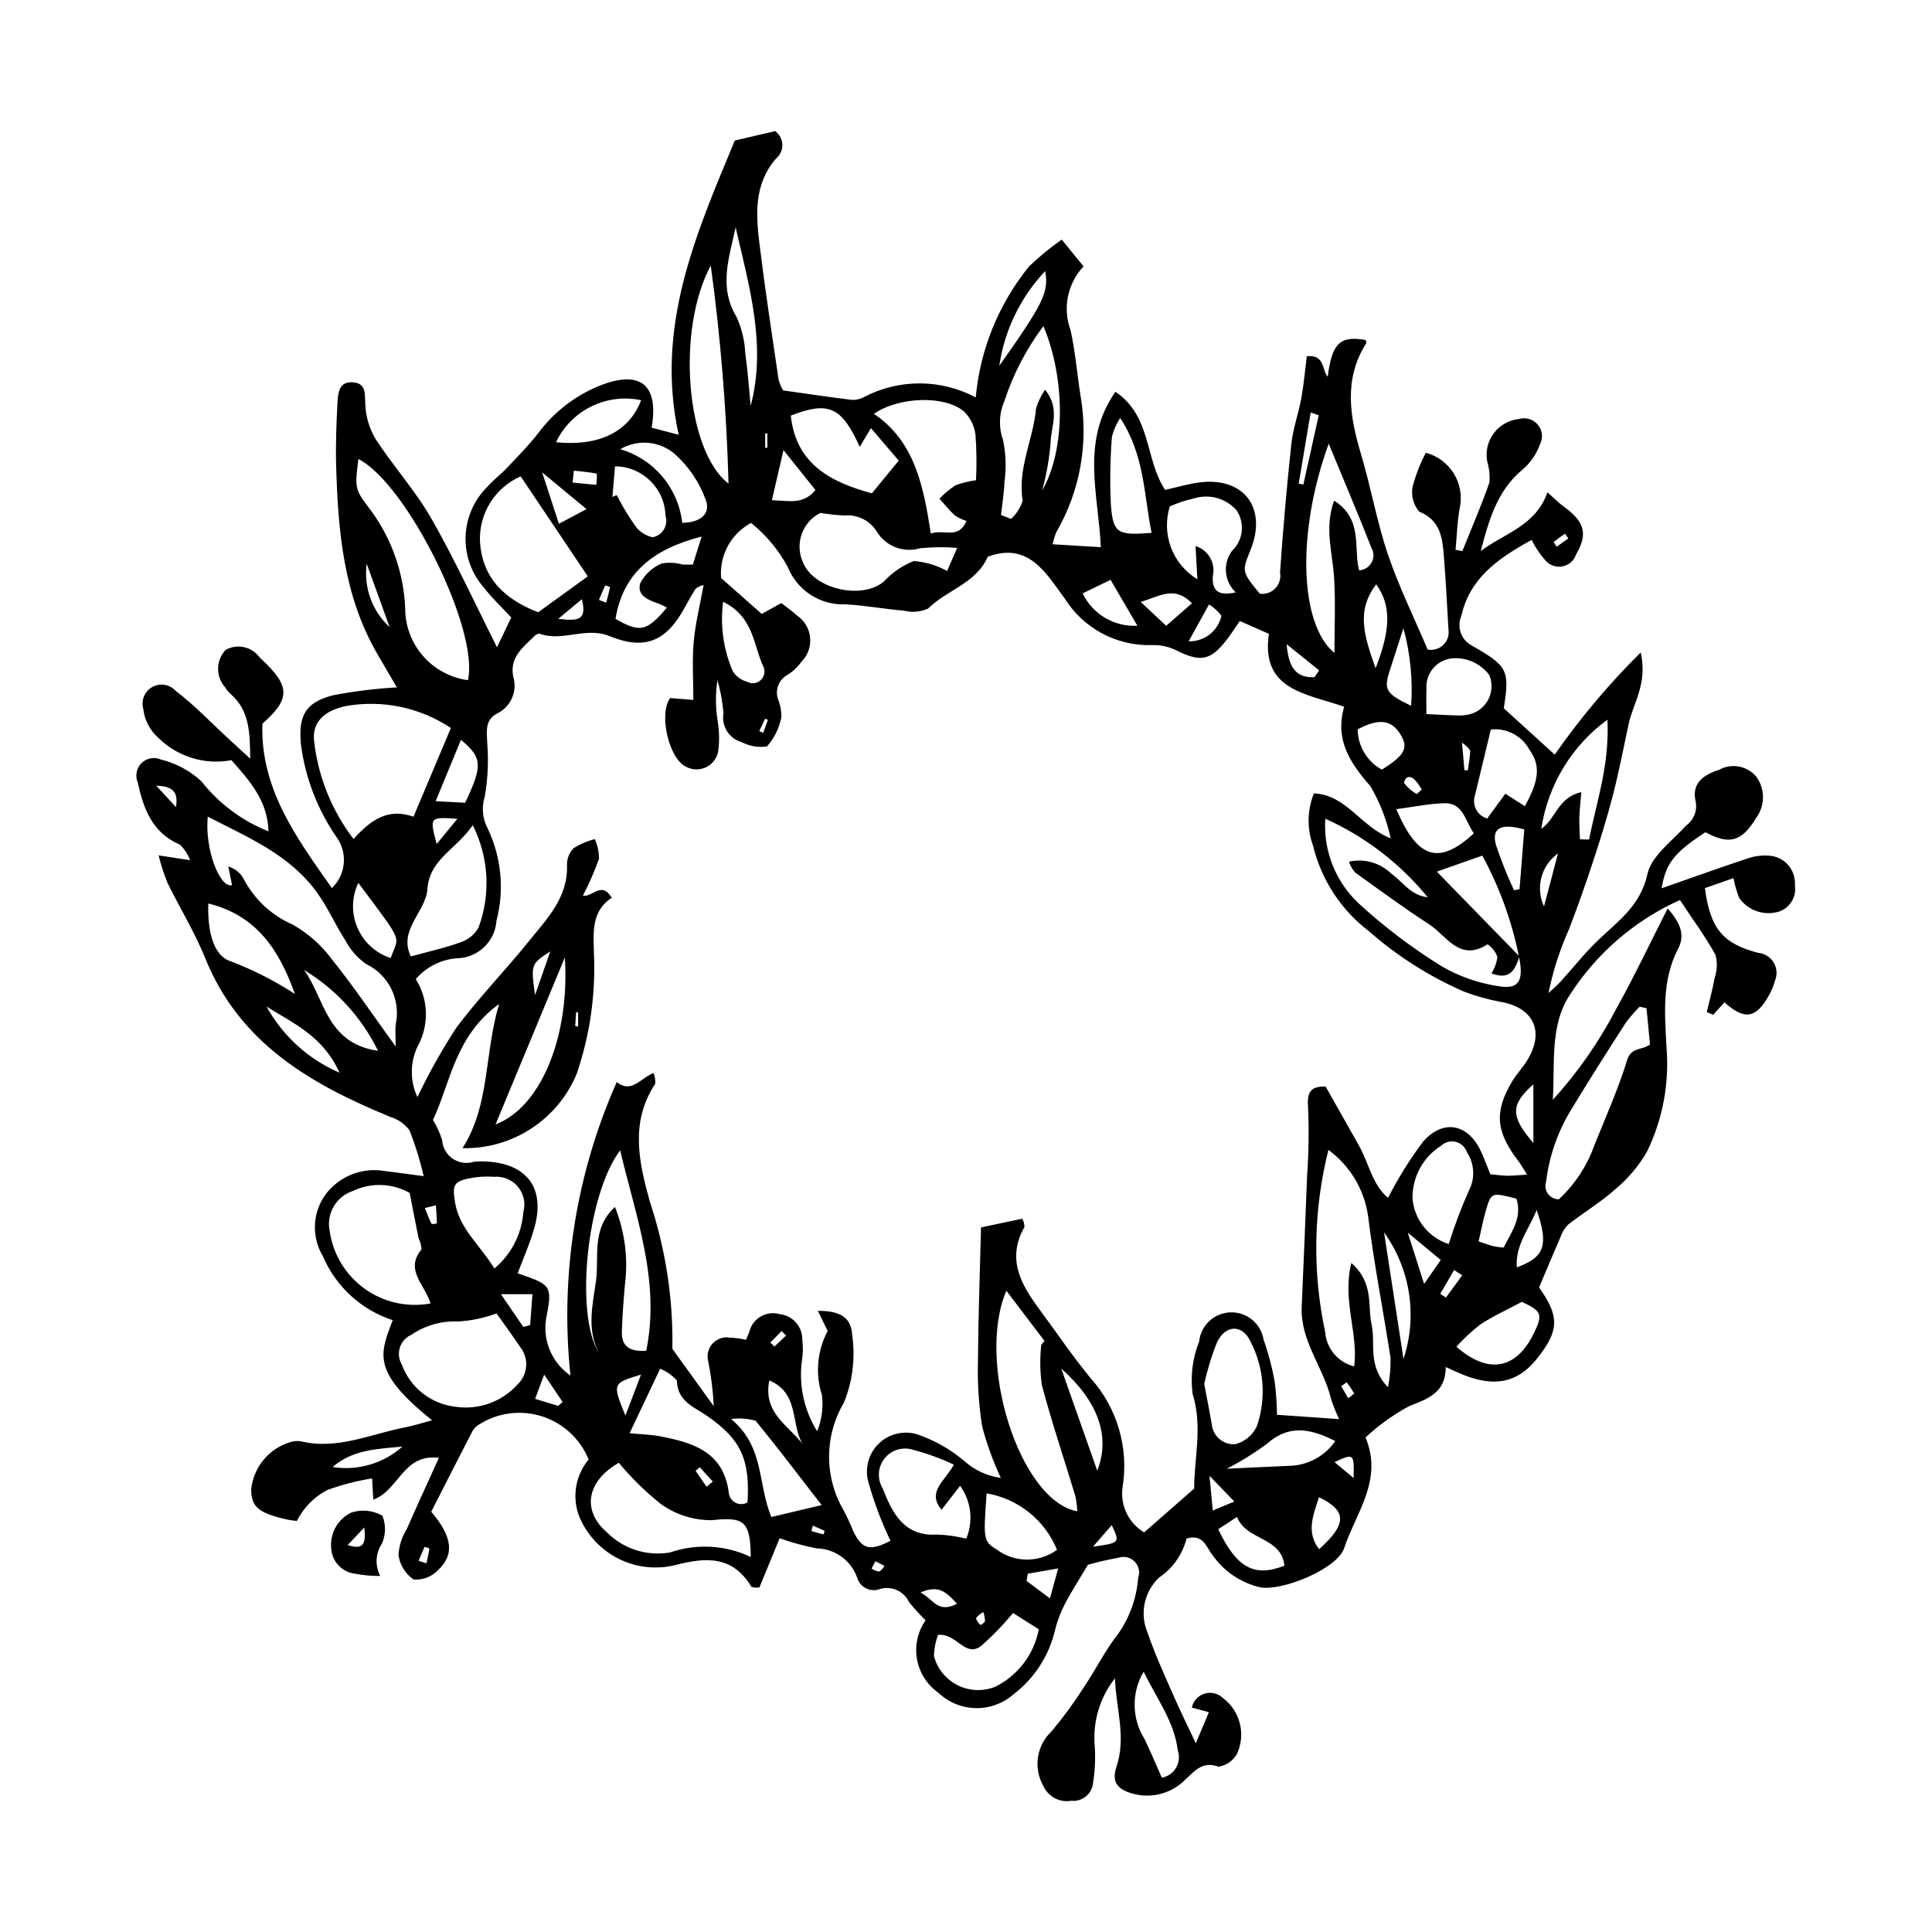 <?xml version="1.0" encoding="UTF-8"?>
<!-- The Best Svg Icon site in the world: iconSvg.co, Visit us! https://iconsvg.co -->
<svg fill="#000000" width="800px" height="800px" version="1.1" viewBox="144 144 512 512" xmlns="http://www.w3.org/2000/svg">
 <g>
  <path d="m258.28 544.62c5.766 6.781 6.164 11.48 1.676 15.613-1.672 1.691-4.012 2.547-6.379 2.34-2.172-1.52-3.617-3.871-3.988-6.496 0.168-2.461 0.941-4.844 2.246-6.938 2.644-6.051 5.418-12.039 8.473-18.793-9.508-1.234-10.656 8.75-17.375 11.059-0.121-2.121-0.211-3.625-0.324-5.609-4.062 0.637-8.055 1.672-11.914 3.094-3.461 1.816-6.266 4.676-8.016 8.176-0.812-0.113-1.633-0.168-2.43-0.344-7.766-1.723-9.719-3.375-9.672-8.137 0.32-2.906 1.504-5.648 3.398-7.875 1.895-2.223 4.41-3.828 7.227-4.609 0.809-0.219 1.656-0.273 2.484-0.152 9.68 2.359 18.473-1.906 27.59-3.668 2.398-0.461 4.738-1.23 7.231-1.891-16.254-13.035-13.758-17.637-10.445-26.543h0.004c-8.297-2.695-15.027-8.848-18.461-16.867-1.531-2.523-2.277-5.441-2.144-8.387 0.129-2.945 1.133-5.785 2.883-8.16 1.797-2.34 4.199-4.144 6.945-5.223 2.746-1.074 5.734-1.383 8.641-0.883 2.93 0.363 5.852 0.77 10.348 1.363v-0.004c-0.945-4.125-2.195-8.18-3.742-12.121-1.262-1.711-3.047-2.961-5.082-3.57-20.992-8.621-39.938-19.449-49.062-42.051-2.793-6.922-6.773-13.359-10.059-20.09v-0.004c-0.922-2.332-1.691-4.727-2.301-7.164 2.981 0.457 5.113 0.781 8.352 1.273-0.59-1.543-1.504-2.941-2.68-4.106-7.336-3.121-9.703-9.551-11.184-16.473-0.766-1.75-0.379-3.793 0.973-5.141 1.355-1.352 3.398-1.73 5.144-0.957 4 0.973 7.688 2.949 10.711 5.738 4.656 5.926 10.801 10.512 17.805 13.297-0.227-8.051-4.875-13.316-9.828-18.863h-0.004c-7.062 1.332-14.328-0.906-19.422-5.984-2.207-1.977-3.609-4.699-3.938-7.648-0.625-2.246 0.367-4.629 2.406-5.762 2.039-1.133 4.59-0.719 6.164 1.004 5.047 3.828 9.453 8.504 14.141 12.812 1.566 1.441 3.137 2.883 5.637 5.18-0.062-7.113-0.242-12.742-5.082-17.047-0.617-0.562-1.16-1.203-1.605-1.91-2.5-2.84-2.426-7.113 0.168-9.867 3.043-1.715 6.883-0.891 8.957 1.918 0.207 0.184 0.391 0.398 0.594 0.586 7.644 7.141 7.644 10.465 0.191 17.062-0.539 17.191 8.871 29.996 18.418 43.551 3.715-3.547 4.254-9.289 1.262-13.465-5.09-7.352-8.34-15.824-9.473-24.695-0.699-7.566 1.203-11.07 8.582-12.953 5.566-1.059 11.195-1.754 16.855-2.074-1.891-3.231-3.684-6.246-5.426-9.293-8.715-15.266-10.156-32.137-10.664-49.172-0.164-5.555 0.035-11.129 0.332-16.684 0.145-2.703 0.281-6.141 4.359-5.668 3.332 0.387 2.863 3.043 3.016 5.723l0.004 0.004c0.117 3.246 1.047 6.41 2.695 9.211 4.68 7.227 10.578 13.711 14.832 21.152 6.32 11.066 11.641 22.703 17.391 34.102l3.769-7.902c-2.457-2.664-5.109-5.121-7.273-7.953h-0.004c-3.258-3.711-4.984-8.523-4.828-13.461s2.184-9.629 5.676-13.125c1.641-1.871 3.68-3.394 5.391-5.207 2.812-2.977 5.715-5.902 8.211-9.137 4.352-5.844 10.293-10.312 17.109-12.875 10.152-3.715 14.84 0.352 12.922 11.461l7.168 1.879c-6.305-28.621 4.562-53.156 14.875-77.98 3.344-0.781 6.973-1.633 10.684-2.5 1.164 0.84 1.871 2.172 1.91 3.609 0.039 1.434-0.598 2.805-1.715 3.703-5.922 6.941-5.277 14.973-4.293 22.996 1.453 11.855 3.269 23.668 5.004 35.492h-0.004c0.273 1.02 0.676 2 1.195 2.918 6.238 0.879 12.227 1.777 18.238 2.512h-0.004c1.109 0.051 2.207-0.203 3.184-0.727 9.289-4.879 20.387-4.848 29.648 0.074 1.164-12.723 6.09-24.812 14.145-34.73 2.699-2.578 5.59-4.953 8.645-7.098 2.055 2.527 3.742 4.598 5.781 7.102-2.094 2.227-3.523 4.992-4.129 7.988-0.609 2.996-0.363 6.102 0.699 8.969 1.262 5.684 1.715 11.547 2.625 17.312 2.195 12.441-0.078 25.262-6.426 36.188-0.414 1.031-0.734 2.102-0.957 3.191 4.34 0.262 8.246 0.496 12.766 0.77-0.66-14.312-5.34-27.965 3.867-41.18 9.656 6.484 7.758 17.895 13.18 26.008 2.879-0.652 5.769-1.516 8.727-1.938 12.047-1.723 18.457 6.613 13.867 17.922-2.297 5.66-2.297 5.66 2.492 11.516l-0.004 0.004c1.523 0.211 3.059-0.324 4.121-1.438 1.062-1.117 1.523-2.672 1.242-4.184 0.781-11.367 1.781-22.715 2.992-34.051 0.441-4.106 1.91-8.09 2.652-12.176 0.668-3.691 0.988-7.445 1.449-11.098 4.856-0.438 3.957 3.613 5.543 5.453 1.121-8.871 3.266-10.949 10.02-9.746h0.004c0.141 0.238 0.219 0.508 0.223 0.785-6.106 9.594-4.418 19.453-1.402 29.547 2.621 8.77 4.188 17.875 7.121 26.527 2.894 8.539 6.922 16.695 10.512 25.168 1.492 0.297 3.039-0.156 4.137-1.207 1.102-1.055 1.617-2.578 1.387-4.082-0.398-6.602-0.711-13.211-1.25-19.801-0.387-4.723-0.988-9.203-6.496-11.445h-0.004c-1.555-1.816-2.207-4.238-1.766-6.594 0.836-3.121 2.012-6.144 3.508-9.012 6.43 1.695 10.387 8.141 8.992 14.641-0.668 3.633-0.758 7.375-1.105 11.07l1.793 0.352c2.434-6.051 5.039-12.039 7.176-18.191 0.16-1.879-0.039-3.769-0.586-5.574-0.488-2.629 0.145-5.348 1.754-7.484 1.605-2.141 4.039-3.504 6.703-3.766 1.809-0.523 3.758 0.07 4.965 1.52 1.203 1.449 1.438 3.473 0.59 5.156-0.938 2.594-2.523 4.906-4.609 6.707-6.844 5.637-8.961 13.516-11.117 21.609 6.25-4.695 14.566-6.648 17.684-15.559 1.797 1.59 2.898 2.746 4.172 3.664 5.715 4.117 6.598 7.332 3.406 12.816h0.004c-0.551 1.637-1.941 2.848-3.637 3.16-1.699 0.316-3.43-0.312-4.531-1.645-1.438-1.621-2.652-3.43-3.609-5.375-9.652 5.254-16.492 10.59-18.621 20.117h-0.004c-1.262 2.93-0.078 6.336 2.727 7.852 9.676 5.504 10.086 6.582 8.516 16.652 4.375 3.977 8.609 7.824 13.504 12.273 6.754-9.699 14.383-18.758 22.781-27.07 1.887 8.293-2.016 13.414-3.207 19.004-1.328 6.246-2.543 12.523-4.129 18.703-1.52 5.906-3.336 11.742-5.238 17.539-1.992 6.07-4.117 12.102-6.414 18.062v0.004c-2.441 5.422-4.266 11.098-5.445 16.926 1.059-0.984 2.188-1.906 3.16-2.969 3.371-3.695 6.465-7.672 10.078-11.109 5.34-5.078 11.164-9.102 12.984-17.457 1.047-4.797 6.519-8.707 10.227-12.812h0.004c2.039-1.453 3.035-3.969 2.543-6.426-1.191-4.918 2.316-7.141 6.219-8.379 3.305-1.824 7.441-1.051 9.867 1.848 2.363 3.277 2.336 7.707-0.074 10.953-3.812 6.258-7.051 7.172-13.422 3.754-8.281 5.406-10.492 8.195-11.609 14.852 7.606-2.66 15.082-5.344 22.617-7.856h0.004c1.809-0.645 3.731-0.918 5.652-0.801 1.984 0.062 3.856 0.93 5.184 2.406 1.332 1.473 2.004 3.426 1.859 5.406 0.52 3.168-1.414 6.223-4.5 7.109-3.844 1.035-7.922-0.422-10.238-3.656-0.68-1.715-1.191-3.492-1.527-5.305-2.805 0.984-5.266 1.848-7.574 2.656 1.398 10.758 4.777 14.711 14.094 17.145v-0.004c1.707 0.148 3.242 1.109 4.125 2.582 0.879 1.473 1 3.277 0.324 4.856-0.359 1.34-0.895 2.633-1.582 3.836-3.422 6.172-6.508 6.606-11.781 1.844-0.992 1.102-1.988 2.199-2.981 3.301l-1.715-0.711c0.711-3.008 1.555-5.992 2.09-9.031 0.672-1.965 0.754-4.082 0.242-6.094-2.633-4.816-5.934-9.266-9.445-14.57-11.93 5.363-22.047 14.07-29.125 25.07-5.414 8.086-3.949 18.246-4.562 27.875h0.004c6.641-7.297 12.305-15.43 16.852-24.188 4.672-8.383 8.781-17.082 13.578-26.512 3.609 3.981 4.574 7.219 2.777 10.668-4.363 8.375-3.527 17.277-3.074 26.152h-0.004c0.781 9.48-0.996 18.996-5.141 27.555-2.184 3.805-5.027 7.191-8.398 9.996-3.879 3.477-8.438 6.191-12.555 9.418-0.945 0.977-1.652 2.156-2.066 3.445-1.863 4.242-3.637 8.523-5.606 13.176 5.441 7.731 5.398 11.453-0.66 19.004-4.984 6.215-11.07 7.519-19.473 4.148-1.273-0.512-2.512-1.113-4.606-2.043 0.004 6.703-4.523 8.359-9.668 10.348-4.203 2.266-8.094 5.055-11.59 8.305 4.738 11.242-2.531 19.949-5.66 29.336-1.836 5.512-16.352 11.414-22.184 10.395h-0.004c-5.207-1.188-9.773-4.289-12.793-8.695-1.598-1.973-2.258-5.496-6.785-4.262-1.062 4.219-3.644 7.902-7.254 10.332-3.977 3.742-5.211 9.559-3.098 14.59 1.879 5.496 4.301 10.816 6.633 16.148 1.992 4.551 4.199 9.012 6.172 13.211 0.996-2.367 2.207-5.254 3.465-8.238-1.188-0.32-2.613-0.711-4.519-1.227l-0.004-0.004c0.371-1.738 1.648-3.148 3.348-3.68 1.695-0.535 3.551-0.109 4.848 1.109 4.637 3.445 6.199 9.684 3.738 14.91-1.039 1.793-2.836 3.016-4.887 3.328-4.195-1.543-6.227 1.105-8.641 3.293-3.551 3.703-8.82 5.203-13.789 3.926-4.262-1.109-5.984-3.043-4.574-7.25 2.644-7.898-0.172-15.383-0.402-23.398-4.035 5.106-5.953 11.566-5.367 18.051 0.211 3.203 0.066 6.422-0.434 9.594-0.105 1.406-0.777 2.711-1.855 3.621-1.082 0.906-2.484 1.34-3.891 1.199-3.113 0.555-6.203-1.094-7.473-3.992-2.676-4.754-1.75-10.723 2.242-14.438 3.156-3.777 6.062-7.758 8.699-11.918 3.09-4.613 5.57-9.68 9-14.008v0.004c3.016-4.356 4.816-9.434 5.219-14.715 0.551-1.504 0.188-3.188-0.934-4.328-1.125-1.141-2.805-1.531-4.316-1.004-2.715 0.48-5.406 1.102-8.059 1.859-2.324 3.91-4.379 7.062-6.106 10.383-1.152 2.195-2.031 4.527-2.617 6.938-1.602 6.816-5.531 12.863-11.109 17.094-2.781 2.394-6.352 3.668-10.016 3.57-3.668-0.098-7.168-1.559-9.812-4.098-6.219-4.371-7.719-12.949-3.359-19.176-1.57-1.516-3.035-3.133-4.391-4.84-1.363-2.875-4.609-4.344-7.668-3.469-1.195 0.477-2.531 0.426-3.688-0.137-1.152-0.566-2.016-1.59-2.379-2.82-1.602-4.59-5.891-7.695-10.75-7.793-3.332-0.648-6.609-1.543-9.809-2.676-1.844 4.473-3.641 8.844-5.363 13.027l-0.004 0.004c-0.695 0.098-1.406 0.047-2.082-0.148-4.941-8.141-11.695-7.984-20.078-5.812l-0.004-0.004c-5.16 1.309-10.625 0.684-15.363-1.75-4.734-2.438-8.422-6.516-10.363-11.477-1.777-5.027-0.777-10.621 2.637-14.719-2.219-5.465-6.758-9.66-12.379-11.445-5.621-1.785-11.75-0.977-16.715 2.211-0.691 0.398-1.266 0.973-1.664 1.664-3.684 7.117-7.309 14.266-10.945 21.406zm288.26-147.08c-1.871-9.371-5.144-18.402-9.711-26.797-4.758 1.68-8.707 3.07-12.051 4.25 7.324 7.519 14.617 15.004 21.875 22.453-1.074 3.359-2.328 6.453-7.414 4.504h0.004c0.844-1.32 1.391-2.809 1.594-4.363-0.512-1.352-1.414-2.516-2.59-3.352-7.449 4.812-10.891-2.289-15.504-5.277-6.719-4.352-13.176-9.109-19.68-13.789-0.691-0.836-1.227-1.789-1.578-2.816 4.039-0.918 8.273 0.281 11.23 3.184 3 2.086 5.059 5.727 9.66 6.262h0.004c-7.316-8.957-16.613-16.09-27.16-20.836-0.562 8.473 2.715 16.742 8.93 22.527 6.75 6.18 14.062 11.719 21.84 16.547 4.762 2.773 10.02 4.598 15.48 5.363 5.129 0.832 6.379-1.695 5.07-7.859zm-86.055 140.93c-0.125-7.609 2.348-16.168-0.441-25.133h0.004c-0.613-4.68-0.016-9.434 1.734-13.812 0.441-4.301 3.996-7.609 8.316-7.738 4.32-0.129 8.066 2.961 8.766 7.227 1.293 3.648 2.281 7.398 2.945 11.215 0.375 2.887 0.578 5.793 0.602 8.703 5.578 0.387 10.617 0.738 16.465 1.145v-0.004c-0.836-1.746-1.555-3.543-2.152-5.387-1.973-8.312-8.145-15.281-7.762-24.34 0.492-11.637 1.012-23.273 1.441-34.914v0.004c0.426-6.062 0.508-12.141 0.242-18.211-0.332-4.293 1.172-5.348 4.66-5.281 3.055 5.406 5.902 10.434 8.734 15.469 2.719 4.836 3.719 10.75 7.82 14.016v-0.004c2.668-5.258 5.801-10.27 9.355-14.977 5.414-6.023 11.91-4.535 15.262 2.691 0.91 1.965 1.641 4.008 2.469 6.047 1.766 0.164 3.133 0.379 4.5 0.395 1.465 0.016 2.934-0.156 5.254-0.297-1.152-1.805-1.656-2.731-2.293-3.559-6.039-7.844-6.481-13.227-1.57-21.301 1.152-1.891 2.727-3.523 3.883-5.41 4.731-7.699 1.695-14.043-7.152-15.535h-0.004c-3.266-0.609-6.473-1.512-9.582-2.691-9.188-4-17.691-9.406-25.215-16.023-7.367-5.602-12.586-13.574-14.77-22.57-1.664-4.508-1.594-9.48 0.203-13.941 8.664 0.367 12.414 8.879 20.344 11.898-1.043-4.863-2.859-9.531-5.383-13.82-5.41-6.176-9.457-12.277-6.938-21.039-10.156-3.535-22.129-4.379-19.961-19.328-2.668-1.176-5.106-2.25-7.707-3.394-1.293 1.883-2.172 3.277-3.164 4.586-4.582 6.043-7.207 6.469-14.078 2.992-1.941-0.887-4.062-1.293-6.191-1.188-9.32 0.227-18.066-4.492-22.992-12.406-4.754-6.332-9.43-15.129-20.367-11.008-3.07 7.055-10.84 8.777-15.809 13.734v-0.004c-2.019 0.902-4.285 1.094-6.43 0.555-5.211-0.43-10.383-1.43-15.594-1.68-3.227 0.113-6.414-0.773-9.121-2.531-2.707-1.762-4.809-4.312-6.016-7.309-2.43-4.523-5.746-8.516-9.75-11.73-2.606 1.391-4.75 3.516-6.16 6.113-1.41 2.598-2.027 5.551-1.777 8.496 3.766 3.324 7.254 6.406 10.762 9.504l5.188-2.879c1.512 1.188 2.891 2.113 4.082 3.238 2.019 1.336 3.324 3.512 3.555 5.918 0.227 2.41-0.648 4.793-2.383 6.481-0.957 1.352-2.176 2.496-3.582 3.371-2.301 1.227-3.383 3.926-2.57 6.398 0.629 1.539 0.941 3.191 0.914 4.856-0.566 2.867-1.879 5.535-3.805 7.734-2.281 0.34-4.617-0.055-6.664-1.125-3.352-0.914-5.465-4.227-4.871-7.652-0.238-2.977-0.777-5.922-1.602-8.793-0.555 3.617-0.527 7.301 0.07 10.91 0.453 2.711 0.484 5.477 0.098 8.195-0.414 1.797-1.648 3.293-3.336 4.043-1.688 0.746-3.625 0.656-5.238-0.242-4.465-2.199-7.203-13.875-4.137-18.164l6.156 0.504c0-5.523-0.344-10.496 0.098-15.395 0.445-4.934 1.672-9.797 2.625-15.09v0.004c-0.762 0.199-1.477 0.539-2.117 1-1.035 1.613-1.957 3.301-2.875 4.981-4.91 8.984-10.551 11.422-19.969 7.574-6.285-2.566-12.473 1.613-18.578-0.648v0.004c-0.555 0.059-1.066 0.34-1.418 0.77-2.965 2.891-6.402 5.457-5.531 10.484h-0.004c1.258 3.883-0.527 8.098-4.191 9.891-3.398 1.719-2.754 4.879-2.652 8.016h0.004c0.359 4.641 0.148 9.309-0.637 13.898-0.926 2.856-0.652 5.965 0.762 8.613 3.625 7.609 4.445 16.25 2.316 24.402-0.379 5.559-4.965 9.895-10.535 9.957-4.207 0.336-8.109 2.32-10.852 5.523 1.664 2.644 2.59 5.684 2.68 8.809 0.09 3.121-0.656 6.211-2.164 8.949-2.055 4.266-2.09 9.227-0.086 13.516 2.988-6.277 6.387-12.348 10.176-18.18 5.93-8.027 12.984-15.215 19.254-23.004 4.812-5.981 10.512-11.621 10.211-20.312h-0.004c-0.035-1.676 0.605-3.297 1.773-4.496 1.734-1.074 3.617-1.883 5.59-2.394 0.754 1.645 1.137 3.441 1.113 5.25-1.191 3.344-2.613 6.598-4.254 9.742 2.609 0.48 4.856-3.984 7.644 0.555-5.441 3.543-4.859 9.203-4.719 14.727 0.488 10.859-1.07 21.711-4.594 31.992-2.477 5.938-6.691 10.984-12.082 14.488-5.394 3.504-11.723 5.301-18.152 5.152 7.328-11.535 5.691-24.699 9.691-38.207-11.719 8.52-12.832 20.77-17.523 30.75h0.004c1.031 1.676 1.848 3.477 2.43 5.359 0.133 1.98 1.172 3.785 2.812 4.902 1.641 1.113 3.699 1.41 5.59 0.809 1.102-0.117 2.207-0.145 3.312-0.074 10.758 0.574 15.613 7.031 12.777 17.371-1.148 4.184-2.965 8.184-4.481 12.266 8.617 2.938 9.262 3.195 7.691 11.18l0.004-0.004c-0.656 2.977-0.406 6.078 0.715 8.914 1.121 2.832 3.062 5.266 5.574 6.988-2.785-26.555 1.445-53.371 12.277-77.777 3.859 3.164 6.32-1.066 9.734-2.379 0.367 0.887 0.527 1.844 0.473 2.805-6.684 10.172-4.422 20.547-1.441 31.277 4.188 12.574 6.207 25.77 5.973 39.02 4.082 5.652 7.523 10.418 10.965 15.188h-0.004c-0.191-4.008-0.684-7.992-1.469-11.922-0.438-1.68 0.016-3.465 1.203-4.727 1.184-1.266 2.934-1.836 4.637-1.508 1.406 0.051 2.805 0.238 4.176 0.555 0.383-0.945 0.746-1.664 0.973-2.422h-0.004c0.988-3.387 4.527-5.344 7.922-4.383 3.496 0.363 6.129 3.359 6.035 6.875 0.242 1.93 0.188 3.887-0.156 5.805-0.766 6.406 0.676 12.887 4.09 18.363 1.23-3.039 1.664-6.344 1.262-9.602-1.805-5.629-1.258-11.746 1.52-16.965-1.008-2.07-1.723-3.539-2.598-5.34 5.926-0.027 8.836 1.738 9.098 6.394 0.875 6.062 0.121 12.25-2.188 17.926-2.566 4.34-3.926 9.285-3.926 14.324-0.004 5.039 1.344 9.988 3.906 14.328 0.906 1.707 1.719 3.469 2.426 5.269 2.336 5.004 4.469 5.527 9.93 2.688-2.371-4.938-4.312-10.074-5.797-15.348-1.164-3.848 0.016-8.02 3.016-10.691s7.281-3.359 10.969-1.762c4.137 1.539 7.977 3.789 11.344 6.648 2.719 2.43 6.098 4 9.707 4.508-2.031-4.367-3.68-8.902-4.926-13.555-0.914-5.75-1.293-11.574-1.129-17.398 0.086-12.129 0.539-24.254 0.816-35.441 4.543-0.961 7.652-1.621 10.906-2.309 0.391 0.668 0.598 1.43 0.598 2.203-4.863 8.594-0.781 15.43 4.188 22.125 4.473 6.031 8.664 12.297 13.461 18.055l-0.004 0.004c6.938 7.801 10.016 18.297 8.387 28.605-0.762 4.828 1.492 9.637 5.695 12.137 4.453-3.902 8.508-7.453 13.27-11.621zm-197-201.54c-8.105-5.406-17.973-7.5-27.578-5.859-5.894 1.148-9.23 4.269-8.672 9.266 1.055 9.457 4.668 18.449 10.449 26.008 4.547-4.988 9.035-8.316 15.898-5.914 3.352-7.949 6.535-15.512 9.902-23.5zm-14.637 84.387c0-3.137-0.148-4.535 0.023-5.891v0.004c0.676-3.148 0.27-6.434-1.148-9.324-1.422-2.891-3.769-5.219-6.672-6.613-2.254-1.578-4.106-3.66-5.41-6.082-2.711-4.195-4.731-8.859-7.641-12.895-7.207-9.98-18.113-14.52-28.949-20.098-0.824 8.645 3.191 19.023 6.449 18.16-0.332-1.652-0.664-3.305-0.996-4.953l-0.004 0.004c1.719 0.5 3.168 1.66 4.035 3.223 2.812 5.438 7.414 9.734 13.027 12.172 4.098 2.32 7.656 5.481 10.445 9.277 5.555 6.894 10.504 14.277 16.84 23.016zm247.2 27.422c-3.981 15.801-4.277 32.305-0.867 48.238 0.316 4.391 3.426 8.074 7.699 9.133 1.129-8.867-3.223-17.324-0.762-27.414 6.102 5.398 4.242 11.371 5.383 16.438 1.113 4.957-1.223 10.766 4.34 16.504h-0.008c0.488-2.527 0.715-5.098 0.688-7.672-1.926-12.609-4.426-25.141-5.977-37.793l-0.004 0.004c-1.016-6.984-4.797-13.27-10.492-17.438zm-228.05-124.49c3.102-13.203-16.105-52.004-29.016-58.613-1.09 8.359-0.809 8.148 3.664 14.133 5.305 7.43 8.34 16.238 8.73 25.359-0.027 4.664 1.648 9.172 4.707 12.691 3.059 3.519 7.293 5.805 11.914 6.43zm7.59 167.82c-3.262 1.211-6.688 1.934-10.16 2.141-4.422-0.207-8.789 1.039-12.438 3.539-1.43 0.629-2.527 1.84-3.012 3.324-0.484 1.484-0.312 3.109 0.473 4.461 1.09 3.031 3.012 5.699 5.543 7.691 2.535 1.996 5.578 3.238 8.781 3.59 6.144 0.895 12.328-1.363 16.453-6 2.711-2.637 2.981-6.902 0.617-9.855-2.148-3.207-4.441-6.32-6.258-8.891zm-17.484-2.641c-1.594-5.109-6.879-8.906-2.41-14.301v-0.004c-0.039-1.035-0.301-2.055-0.77-2.981-0.809-3.984-1.57-7.977-2.356-12.008-4.644-2.617-10.277-2.805-15.09-0.5-4.426 1.48-7.051 6.031-6.113 10.605 0.879 6.148 4.231 11.672 9.277 15.293s11.352 5.027 17.461 3.894zm41.668-192.69c-6.363-9.477-11.938-17.781-17.789-26.496-3.32 1.453-6.125 3.871-8.051 6.941-1.922 3.07-2.875 6.652-2.734 10.27 0.562 9.734 6.531 15.379 15.434 18.805 4.273-3.094 8.461-6.129 13.141-9.52zm120.18 203.58 0.867-0.926c-3.316-4.367-6.633-8.738-10.125-13.34-8.09 19.008 3.578 55.68 18.785 58.453h0.004c-0.051-1.332-0.211-2.656-0.484-3.957-2.973-9.84-6.273-19.59-8.906-29.516v-0.004c-0.492-3.551-0.539-7.148-0.141-10.711zm-111.96 31.328c-8.594 4.941-9.805 12.676-3.184 18.41v-0.004c4.375 4.434 10.648 6.438 16.781 5.359 7.008-2.406 14.68-1.977 21.375 1.203-0.094-9.801-1.953-10.598-10.371-9.75h-0.004c-4.793 0.031-9.477-1.453-13.379-4.234-4.117-3.258-7.875-6.941-11.219-10.984zm82.684-246.27c3.738-1.191 7.262 1.652 9.469-3.332v0.004c-1.082-0.324-2.113-0.801-3.062-1.414-1.484-1.371-2.758-2.965-4.117-4.473 1.262-1.34 2.68-2.527 4.223-3.539 1.762-0.664 3.594-1.117 5.461-1.355 0.207-4.027 0.16-8.066-0.141-12.086-0.297-2.363-1.395-4.551-3.113-6.199-5.121-4.234-17.078-3.898-23.801 0.676 10.891 7.394 13.121 19.176 15.082 31.719zm6.984 3.812c-3.273-0.262-6.562-0.227-9.828 0.102-4.418 1.316-9.164-0.535-11.527-4.492-1.812-2.871-5.078-4.488-8.457-4.188-2.16-0.094-4.312-0.324-6.445-0.68-4.766 2.394-6.816 8.105-4.656 12.984 2.731 7.137 15.508 10.141 21.438 5.242h-0.004c2.215-2.398 4.938-4.269 7.973-5.473 3.098 0.227 6.113 1.125 8.828 2.633 0.719-1.645 1.449-3.309 2.68-6.129zm182.68 122-1.812-0.41c-1.336 1.332-2.574 2.762-3.699 4.277-4.949 7.715-9.879 15.445-14.617 23.289-3.461 5.727-5.668 12.125-6.469 18.77-0.379 1.09-0.203 2.289 0.465 3.227 0.668 0.934 1.746 1.488 2.898 1.484 4.262-3.953 7.496-8.879 9.43-14.359 3.008-7.481 6.312-14.879 8.684-22.562 1.07-3.477 3.93-2.508 6.043-4.106-0.305-3.156-0.613-6.383-0.922-9.609zm-311.05-48.5c-4.656 6.676-11.445 8.969-12.031 17.004-0.434 5.949-7.789 10.727-4.383 17.77 4.797-1.324 9.094-2.246 13.172-3.754 2.027-0.648 3.731-2.043 4.769-3.902 3.281-8.859 2.727-18.68-1.527-27.117zm45.969 139.29c3.773-18.496-2.695-35.27-6.91-53.133-8.891 11.824-12.062 43.516-5.613 53.758-3.336-6.297-1.664-12.84-0.793-19.148 0.875-6.316-1.328-13.711 5.016-19.598h0.004c2.637 6.551 3.547 13.672 2.641 20.676-0.371 4.148-0.691 8.309-0.801 12.469-0.105 3.879 2.148 5.227 6.461 4.977zm94.012-221.49 2.668 1.031c1.438-1.32 2.5-2.996 3.082-4.859-1.422-8.594 2.852-16.25 3.543-24.457h-0.004c0.547-1.75 1.352-3.406 2.383-4.922 4.195 5.109 1.496 9.883 1.473 14.164v0.004c-0.363 4.231-1.105 8.418-2.223 12.52 6.285-10.902 6.113-29.902 0.316-43.543h0.004c-4.504 5.992-7.992 12.688-10.316 19.816-1.449 3.289-1.582 7.008-0.375 10.391 0.766 3.727 0.887 7.559 0.348 11.324-0.094 2.852-0.586 5.688-0.898 8.531zm88.371 36.547c0-6.844 0.293-13.34-0.082-19.797-0.383-6.613-2.664-13.234-0.012-20.57 7.75 4.934 5.082 12.492 6.617 18.457v0.008c1.398-0.059 2.664-0.848 3.332-2.078s0.637-2.719-0.078-3.922c-3.469-8.84-7.184-17.586-11.297-27.562-8.527 23.438-7.762 47.859 1.52 55.469zm-104.11 227.07c-4.078-4.824 1.066-7.742 3.238-11.957-3.406-1.625-6.961-2.922-10.613-3.879-2.762-0.973-5.84-0.105-7.688 2.164-1.852 2.269-2.074 5.457-0.562 7.969 2.543 6.488 5.625 12.875 14.547 12.273 2.57 0.102 5.121 0.465 7.617 1.086 1.926-4.633 1.309-9.938-1.629-14.004-1.91 2.465-3.41 4.41-4.91 6.348zm-21.688-281.69c-4.82-10.641-8.242-12.16-18.27-8.285 1.383 13.32 11.32 17.809 21.477 20.605 2.168-2.637 4.469-5.438 7.121-8.668-2.336-2.731-4.75-5.555-7.367-8.617-1.277 2.144-2.047 3.434-2.961 4.965zm-52.902 244.32c-2.953 6.231-5.391 11.379-8.094 17.082 3.152 0.301 5.637 0.344 8.039 0.805 8.777 1.684 16.918 4.117 18.258 15.047h-0.004c0.129 1.113 0.809 2.086 1.809 2.586 1.004 0.5 2.191 0.457 3.152-0.113 0.68-11.398-1.738-16.637-10.559-22.809-3.523-2.465-8.051-3.894-8.164-9.5h0.004c-1.223-1.359-2.742-2.418-4.441-3.098zm18.121-234.57c-0.512-19.336-2.082-38.633-4.707-57.801-9.199 17.156-6.574 49.086 4.707 57.801zm126.07 238.61c0.777 4.09 1.426 7.32 1.992 10.566v-0.004c0.105 1.543 0.828 2.984 2 3.992 1.172 1.012 2.699 1.512 4.242 1.391 2.566-0.656 4.688-2.453 5.758-4.871 2.508-7.43 1.848-15.566-1.82-22.496-2.144-4.426-6.516-4.312-8.754 0.309-1.449 3.602-2.594 7.316-3.418 11.113zm-50.68 60.684c-2.586 3.152-5.434 6.09-8.508 8.773-4.258 3.121-6.371-3.469-11.34-2.973v-0.004c-0.691 1.816-1.059 3.738-1.09 5.68 0.91 3.348 3.207 6.144 6.312 7.688 3.106 1.539 6.727 1.676 9.938 0.375 6.012-2.992 10.277-8.621 11.527-15.215zm48.379-282.73-0.004-0.004c3.383 1.012 5.391 4.488 4.574 7.922-0.254 3.824 1.398 5.402 6.086 4.332-3.074-2.875-3.504-7.602-1-10.988 2.957-2.789 3.488-7.297 1.258-10.699-2.801-3.238-7.266-4.496-11.348-3.199-2.191 0.484-4.332 1.188-6.383 2.102-1.117 3.574-1.004 7.418 0.32 10.918 1.32 3.5 3.777 6.457 6.981 8.402-0.164-2.918-0.289-5.176-0.488-8.789zm-185.82 191.43c4.473-3.719 7.242-9.094 7.668-14.891 0.668-2.34 0.148-4.859-1.398-6.738-1.547-1.879-3.918-2.875-6.34-2.668-2.207-0.168-4.426-0.027-6.594 0.418-4.254 0.84-4.465 2-3.746 6.406 1.145 7.004 6.594 11.203 10.41 17.473zm252.91-6.473v-0.004c1.504-4.801 3.281-9.512 5.328-14.113 1.715-3.234 1.527-7.148-0.496-10.203-0.441-1.371-1.555-2.414-2.949-2.766-1.395-0.352-2.871 0.043-3.91 1.039-4.816 3.031-7.688 8.367-7.566 14.055 0.504 5.559 4.281 10.281 9.594 11.988zm42.062-138.96v-0.004c-9.465 6.91-15.773 17.316-17.523 28.902 3.824-2.504 4.293-8.285 10.602-9.699-0.223 2.781-0.469 4.809-0.523 6.836-0.051 1.883 0.105 3.773 0.168 5.66l2.422 0.066c1.914-9.926 5.441-19.562 4.856-31.766zm-276.3 63.02c-6.383 15.375-12.18 29.344-18.359 44.227 12.113-4.543 19.719-23.527 18.359-44.227zm254.43-40.098c2.883-5.398 4.785-10.012 1.289-14.816h-0.004c-1.973-3.789-6.07-5.977-10.316-5.504-1.523 6.309-2.883 11.871-4.207 17.441-0.402 1.242-0.289 2.598 0.32 3.754 0.609 1.16 1.656 2.023 2.91 2.398 1.602-2.188 3.164-4.324 4.816-6.578 1.812 1.156 3.148 2.008 5.191 3.305zm-142.65 182.1c-0.891 12.227-0.871 12.73 2.691 14.898h-0.004c4.734 3.519 11.211 3.547 15.973 0.07-3.223-7.875-10.277-13.531-18.66-14.969zm-183.32-132.34c-4.004-11.223-9.832-20.746-22.938-23.977-0.219 6.43 0.926 13.859 6.117 15.391v-0.004c5.894 2.262 11.531 5.141 16.82 8.59zm218.71-152.65c-0.977 1.52-1.711 3.176-2.18 4.918-0.48 6.047-0.57 12.113-0.277 18.168 0.59 7.523 1.785 8.082 10.785 7.359-2.066-10.043-1.82-20.586-8.328-30.445zm81.156 78.469c3.394 0.16 5.816 0.32 8.242 0.367l0.004 0.004c1.102 0.047 2.207-0.059 3.281-0.32 2.148-0.562 3.949-2.031 4.934-4.023 0.984-1.992 1.059-4.312 0.199-6.363-2.336-3.133-6.148-4.805-10.035-4.402-3.973 0.492-6.875 4-6.609 7.996-0.082 1.91-0.016 3.828-0.016 6.742zm7.941 167.66c8.508 7.484 15.879 5.918 20.496-3.484 2.508-5.109 2.121-5.965-3.148-8.398-4.023 2.152-7.715 3.809-11.039 6.012v0.004c-2.266 1.773-4.375 3.734-6.309 5.867zm-181.55 45.133c4.473-1.059 8.316-1.969 13.344-3.156-6.305-8.141-11.766-15.363-17.5-22.359h0.004c-2.109-0.59-4.32-0.742-6.492-0.449 8.867 7.391 6.961 16.98 10.648 25.969zm186.18-181.18c-2.363-3.418-2.852-8.16-7.894-7.981-4.207 0.148-8.387 1.016-12.66 1.574 5.613 13.121 11.238 15.004 20.559 6.41zm-191.65-113.28c4.246-16.016-0.367-31.594-3.988-47.32-1.66 7.949-4.598 15.73 0.258 23.773h-0.004c1.367 3.004 2.148 6.242 2.301 9.539 0.664 4.641 0.973 9.336 1.434 14.008zm-36.637 24.125 1.133-0.488c1.387 2.711 2.949 5.324 4.684 7.828 1.102 1.715 2.84 2.922 4.832 3.356 1.246-0.227 2.336-0.98 2.992-2.07 0.652-1.086 0.809-2.402 0.422-3.613-0.176-7.266-6.102-13.078-13.371-13.117-0.23 2.699-0.461 5.402-0.691 8.105zm14.441 29.344c-0.68-0.398-1.387-0.746-2.117-1.043-2.746-0.902-5.957-2.188-4.945-5.445v0.004c1.223-2.356 3.238-4.207 5.691-5.223 1.824-0.32 3.703-0.227 5.484 0.281 0.773 0.051 1.551 0.008 2.773 0.008l2.32-7.434c-12.52 3.258-20.789 9.348-22.828 21.84 6.551 3.707 8.238 3.356 13.621-2.988zm131.16 310.08c1.59-0.289 2.973-1.262 3.785-2.66 0.809-1.395 0.969-3.078 0.434-4.606-0.945-7.664-5.383-13.32-9.043-20.84h0.004c-1.609 2.719-2.434 5.832-2.387 8.992 0.047 3.156 0.965 6.242 2.652 8.914 1.5 3.109 2.824 6.305 4.555 10.199zm-127.1-332.55c5.078-0.082 7.676-2.582 6.176-6.258h-0.004c-1.691-4.582-4.469-8.684-8.094-11.953-4.047-3.504-9.883-4.031-14.492-1.309 4.356 1.27 8.238 3.801 11.16 7.277 2.918 3.473 4.746 7.731 5.254 12.242zm-10.883-32.5v-0.004c-4.469-0.945-9.125-0.363-13.219 1.66-4.098 2.019-7.391 5.363-9.355 9.484 11.273 1.133 19.301-2.644 22.574-11.145zm155.2 283.16c6.781-0.316 12.195-0.582 17.609-0.816v-0.004c4.492-0.41 8.574-2.793 11.141-6.508-6.883-3.512-12.477-4.289-18.148 0.758h-0.004c-3.348 2.473-6.891 4.672-10.598 6.57zm-133.48-229.75c-0.816 6.246 0.062 12.598 2.547 18.387 0.871 1.383 2.234 2.391 3.816 2.82 1.133 0.625 2.535 0.48 3.516-0.367 0.98-0.844 1.336-2.207 0.887-3.422-2.789-5.738-2.488-13.324-10.766-17.418zm148.74 255.45c-0.793-7.746-10.039-6.543-12.555-12.918-2.055 1.348-3.539 2.324-4.969 3.258 4.871 10.281 9.594 12.789 17.523 9.66zm-259.82-157.88c5.5 7.449 5.832 19.453 19.621 21.43-4.348-8.879-11.16-16.316-19.621-21.43zm22.992-3.144c2.113-6.211 3.828-3.277-8.586-19.93-1.789 3.754-1.871 8.094-0.227 11.914 1.645 3.816 4.859 6.738 8.812 8.016zm262.66-49.938c6.117-3.82 7.117-5.773 4.926-9.352-2.375-3.879-5.777-4.309-11.336-1.309 0.059 4.449 2.508 8.523 6.41 10.664zm32.266 126.66c2.094-4.16 5.016-7.961 3.387-12.965-6.594-1.684-6.664-1.707-8.078 3.113-0.766 2.602-1.254 5.285-1.93 8.219 1.492 0.488 2.746 0.953 4.031 1.301l-0.004-0.004c0.855 0.168 1.723 0.277 2.594 0.336zm-275.21-117.88c4.695-9.848 4.586-11.953-1.102-16.676-2.215 5.367-4.328 10.48-6.711 16.258 3.328 0.176 5.461 0.293 7.812 0.418zm243.53 113.86c1.633 10.625 3.262 21.25 5.148 33.531h-0.004c3.758-11.355 1.844-23.824-5.144-33.531zm-85.543 36.102c3.164 8.98 6.172 17.508 9.535 27.043 3.625-9.219 0.066-18.531-9.535-27.043zm83.297-185.61c4.129-10.523 4.078-16.777 0.168-22.219-5.398 6.961-3.172 13.77-0.168 22.219zm-99.723-80.137c11.742-16.641 13.164-19.52 12.16-25.109v-0.004c-6.539 6.922-10.785 15.691-12.16 25.113zm-194.18 169.8c4.312 7.824 11.113 13.988 19.32 17.512-4.281-9.633-12.285-13.109-19.32-17.512zm223.67-113.09c-2.75 1.336-4.898 2.375-7.402 3.594 1.301 2.703 3.371 4.961 5.953 6.484 2.582 1.523 5.559 2.25 8.555 2.082zm109.64 66.148c-6.305-1.77-8.746-0.32-7.488 4.168 1.359 4.066 2.949 8.055 4.758 11.945l1.469-0.285c0.406-5.082 0.809-10.168 1.262-15.828zm-32.031-53.34c-1.262 3.91-2.43 7.547-3.609 11.18-1.66 5.106-1.117 6.156 5.652 9.395h-0.004c0.477-6.922-0.215-13.879-2.043-20.574zm-164.29-47.172c-1.16 4.996-2.051 8.832-3.074 13.258 4.527 0.137 8.336 1.258 11.547-2.703-2.66-3.312-5.172-6.441-8.473-10.555zm141.91 277.47c-1.598 4.996-3.418 9.305 0.035 13.785 7.352-6.609 7.481-10.152-0.035-13.785zm56.812-93.867v-15.543c-5.941 5.32-6.262 8.312 0 15.543zm0.871 17.734c-1.863 4.926-5.707 9.219-5.262 15.227 7.324-2.641 8.52-5.828 5.262-15.23zm-319.08 68.141-0.004-0.004c6.668 1.062 13.461-0.926 18.508-5.41-6.488 0.617-13.102 0.73-18.508 5.41zm220.9-222.94c2.559-2.227 4.523-3.934 6.844-5.957-4.59-4.727-8.348-1.965-13.578-0.352 2.703 2.535 4.559 4.273 6.731 6.309zm-96.34 216.87c-3.188-5.227-0.777-13.484-8.832-16.879-1.758 8.68 5.211 12.004 8.832 16.879zm-69.02-257.51c1.617 4.973 2.918 8.965 4.43 13.609 3.168-1.684 5.348-2.844 7.316-3.891zm229.39 201.47c1.719 5.398 2.82 8.859 4.324 13.586 1.906-2.738 3.051-4.383 4.414-6.348zm-234.39 24.988 1.805-0.492c0.195-2.59 0.387-5.176 0.613-8.199h-8.355zm176.32-181.7c4.141 0.109 7.777-2.719 8.691-6.758-0.906-1.199-2.027-2.223-3.301-3.019-1.797 3.254-3.211 5.824-5.391 9.777zm-42.637 247.09-0.316 1.906 6.188 4.637c0.832-3.008 1.363-4.938 2.191-7.938-3.445 0.594-5.754 0.992-8.062 1.395zm-106.63-41.891 4.137-10.875c-7.609 2.316-7.609 2.316-4.137 10.875zm243.44-134.94c1.238-4.68 2.473-9.359 3.711-14.043v0.004c-4.469 3.164-6.031 9.078-3.711 14.039zm-59.703-130.17-2.125-0.75c-1.059 6.293-2.117 12.586-3.18 18.879l1.238 0.23c1.355-6.121 2.711-12.238 4.07-18.359zm-252.29 39.355c-0.844 6.25 1.418 12.516 6.062 16.781-2.164-5.988-4.113-11.383-6.062-16.781zm251.16 30.059 1.262-1.793-8.633-6.945c0.523 6.453 2.672 8.945 7.371 8.738zm-232.62 44.211 5.484-6.68c-7.391-0.504-7.391-0.504-5.484 6.68zm36.348-98.938-0.328 3.152c2.09 0.203 4.176 0.406 6.266 0.609v-0.004c0.137-0.984 0.188-1.977 0.156-2.969-2-0.414-4.055-0.57-6.094-0.793zm-4.144 247.84 1.172-1.035c-1.418-2.106-2.84-4.211-4.891-7.254-1.094 2.922-1.707 4.566-2.402 6.426zm-6.129-108.86c1.445-4.152 2.496-7.18 4.027-11.594-5.16 3.391-5.16 3.391-4.027 11.594zm179.59 136.59c2.629-1.098 4.234-1.766 5.711-2.383-2.242-2.324-4.117-4.262-6.57-6.801 0.309 3.227 0.527 5.59 0.863 9.184zm-167.2-241.51c-2.172 1.812-3.703 3.086-6.258 5.215 4.894 0.492 7.785 0.723 6.258-5.215zm99.438 266.23c-2.773-2.941-4.668-5.164-9.703-3.004 3.488 1.75 4.449 5.656 9.703 3.004zm105.09-33.344c0.125-6.562 0.125-6.562-5.062-4.207 1.734 1.445 3.246 2.703 5.062 4.211zm-69.07 18.211c7.18-1.012 7.18-1.012 4.973-5.715-1.457 1.676-2.672 3.07-4.973 5.715zm-174.14-90.477-2.918 0.734c0.57 1.406 1.098 2.836 1.77 4.191v0.004c0.48 0.059 0.969 0.004 1.43-0.152-0.035-1.594-0.164-3.184-0.281-4.773zm272 18.551-2.152-1.395c-1.227 2.102-2.449 4.203-3.676 6.305l1.504 0.988zm-340.88-124.09c0.559-3.418-0.254-5.547-5.227-5.656 2.371 2.566 3.801 4.113 5.227 5.656zm328.85-3.441 1.309-1.223c-0.441-0.656-0.84-1.34-1.328-1.957-1.246-1.59-2.828-2.043-3.391 0.191l0.004-0.004c0.898 1.238 2.062 2.262 3.406 2.992zm-18.586 155.9-1.461 0.996 1.844 3.199 0.004-0.004c0.57-0.363 1.102-0.785 1.59-1.254-0.594-1.023-1.254-2.004-1.977-2.938zm-169.63 27.68 1.641-1.387c-1.152-1.266-2.305-2.527-3.457-3.793l-1.098 0.969c0.973 1.406 1.941 2.809 2.914 4.211zm-76.332 19.633 2.09 0.656c0.277-1.305 0.586-2.609 0.773-3.926-0.398-0.215-0.828-0.359-1.277-0.43-0.582 1.207-1.074 2.457-1.586 3.699zm277.16-209.54 0.883 0.051c0.309-1.734 0.531-3.484 0.664-5.238-0.582-0.84-1.328-1.551-2.188-2.098zm27.531-61.426-0.887-1.254c-1.016 0.727-2.043 1.441-3.012 2.227-0.031 0.023 0.547 0.801 0.844 1.223zm-256.89 16.305 1.918 0.711c0.363-1.375 0.742-2.742 1.027-4.133-0.41-0.199-0.84-0.34-1.285-0.422-0.609 1.254-1.125 2.555-1.66 3.844zm73.25 254.76-1.012 1.93c0.605 0.426 1.305 0.703 2.043 0.805 0.578-0.379 1.051-0.902 1.363-1.523zm-23.664-59.824-1.168-1.18-3.019 3.047 1.113 1.059zm-4.965-239.07h-0.562v3.805h0.562zm12.055 289.44-0.375 1.465 3.199 0.875 0.316-0.934zm-62.965-132.37 0.762 0.121-0.004-3.766-0.531-0.027c-0.078 1.223-0.152 2.449-0.23 3.672zm51.062-81.156-0.75-0.301-1.531 3.297 1.039 0.438zm57.086 236.45c-0.77 0.402-1.441 0.969-1.965 1.656 0.266 0.684 0.688 1.297 1.234 1.785 0.477-0.234 0.883-0.586 1.18-1.023-0.02-0.824-0.172-1.641-0.449-2.418z"/>
  <path d="m244.76 561.65c-2.215 0.023-4.426-0.176-6.598-0.59-3.449-0.359-6.141-3.148-6.375-6.609-0.453-3.988 1.66-7.832 5.269-9.59 2.746-0.91 5.75-0.621 8.273 0.801 0.977 2.387 0.93 5.066-0.121 7.418-1.699 2.562-1.871 5.844-0.449 8.57zm-8.613-8.195c4.031 1.309 4.938-0.105 4.383-4.652-1.934 2.051-3.055 3.242-4.383 4.652z"/>
 </g>
</svg>